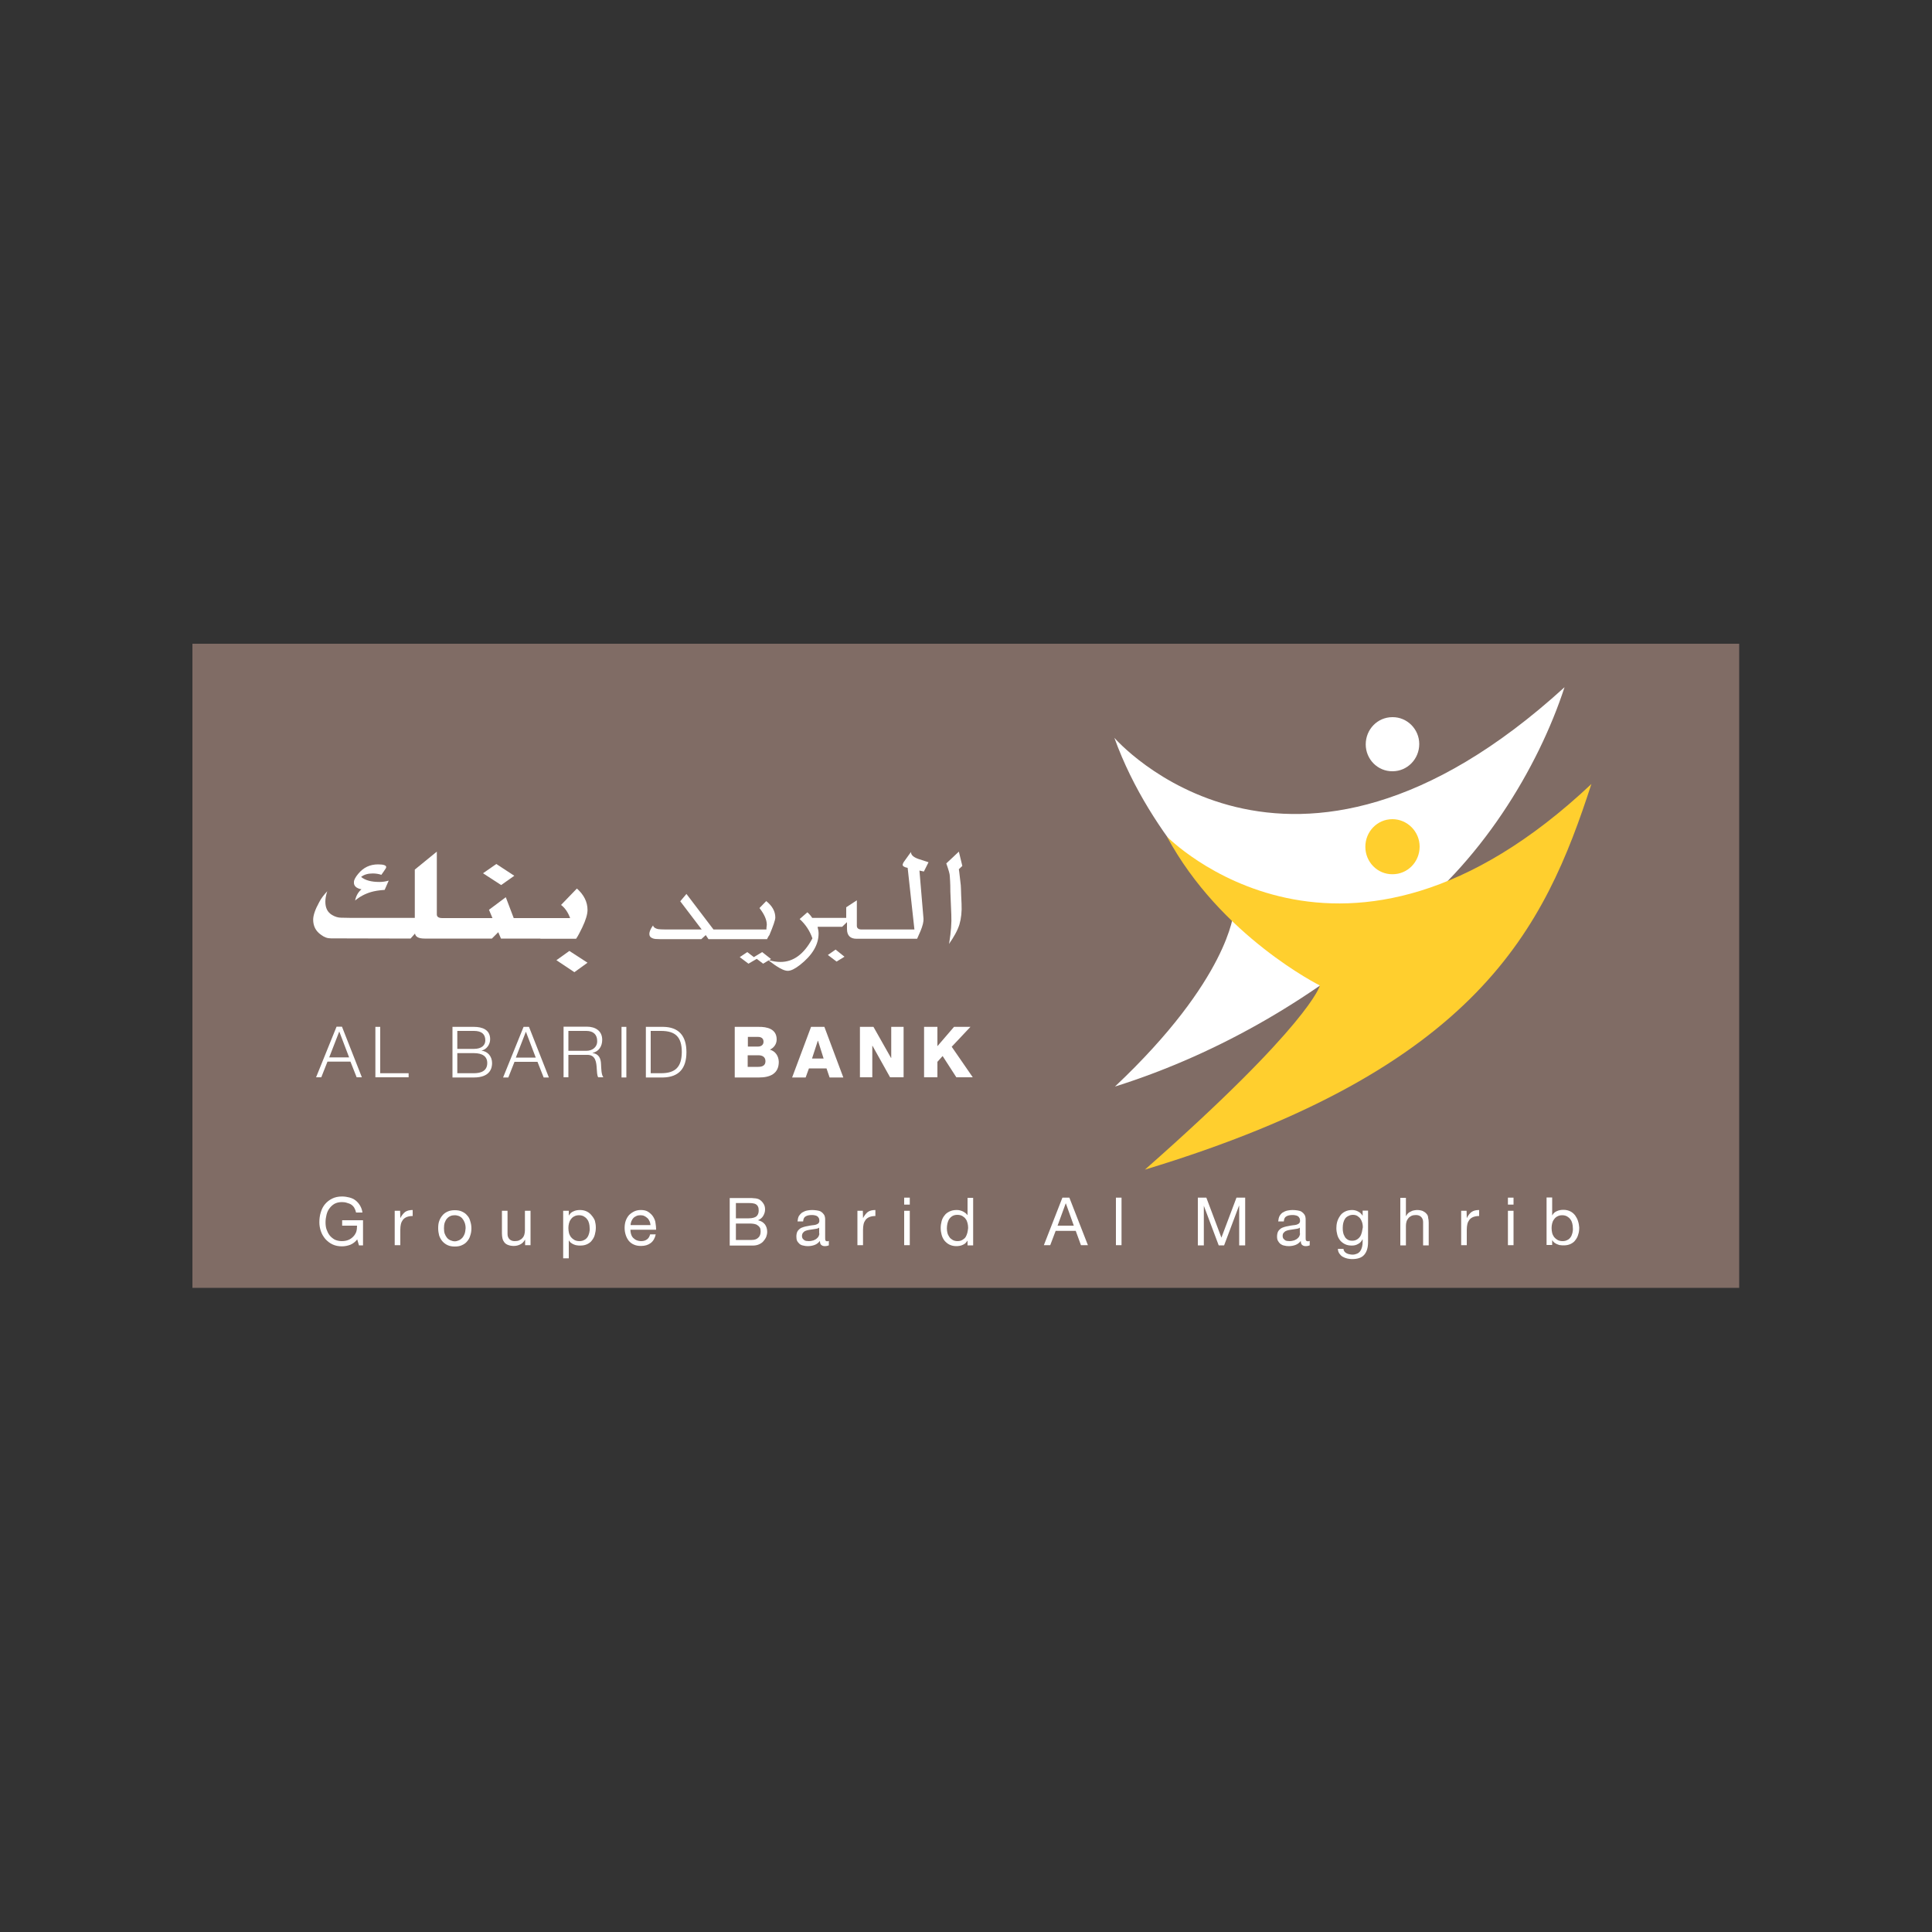 <?xml version="1.0" encoding="utf-8"?>
<!-- Generator: Adobe Illustrator 22.0.1, SVG Export Plug-In . SVG Version: 6.00 Build 0)  -->
<svg version="1.1" id="Layer_1" xmlns="http://www.w3.org/2000/svg" xmlns:xlink="http://www.w3.org/1999/xlink" x="0px" y="0px"
	 viewBox="0 0 1000 1000" style="enable-background:new 0 0 1000 1000;" xml:space="preserve">
<rect x="0" y="0" width="1000" height="1000" fill="#333333" stroke="none"/>
<style type="text/css">
	.st0{fill:#806C65;}
	.st1{fill:#FFFFFF;}
	.st2{fill:#FFCF2E;}
</style>
<rect x="99.6" y="333.2" class="st0" width="800.6" height="333.4"/>
<g>
	<g id="g500">
		<g>
			<path class="st1" d="M176.9,634.4h7.9c0,1.1-0.1,2.2-0.4,3.2c-0.4,1-0.9,1.8-1.6,2.5c-0.7,0.7-1.5,1.3-2.5,1.7
				c-1,0.4-2.1,0.6-3.4,0.6c-1.4,0-2.6-0.3-3.7-0.8c-1-0.6-1.9-1.3-2.6-2.2c-0.7-0.9-1.2-2-1.6-3.1c-0.4-1.2-0.5-2.4-0.5-3.7
				c0-1.3,0.2-2.6,0.5-3.8c0.3-1.3,0.8-2.4,1.5-3.3c0.7-1,1.6-1.8,2.6-2.4c1.1-0.6,2.4-0.9,3.9-0.9c0.9,0,1.8,0.1,2.6,0.4
				c0.8,0.2,1.6,0.5,2.2,0.9c0.6,0.4,1.2,1,1.6,1.7c0.4,0.7,0.7,1.5,0.9,2.4h3.3c-0.2-1.5-0.7-2.7-1.3-3.7c-0.6-1-1.4-1.9-2.3-2.6
				c-0.9-0.7-2-1.2-3.2-1.5c-1.2-0.3-2.4-0.5-3.8-0.5c-2,0-3.7,0.4-5.1,1.1c-1.4,0.7-2.7,1.7-3.7,2.9c-1,1.2-1.7,2.6-2.2,4.3
				c-0.5,1.6-0.7,3.3-0.7,5.1c0,1.6,0.3,3.2,0.8,4.6c0.5,1.5,1.3,2.8,2.3,4c1,1.1,2.2,2.1,3.7,2.8c1.5,0.7,3.1,1,4.9,1
				c1.5,0,2.9-0.3,4.3-0.8c1.4-0.6,2.6-1.5,3.6-2.8l0.9,3.1h2.1v-13h-10.8V634.4z"/>
			<path class="st1" d="M207.2,630.5L207.2,630.5l-0.1-3.8h-2.8v17.8h2.9v-7.9c0-1.1,0.1-2.2,0.3-3c0.2-0.9,0.6-1.6,1.1-2.3
				c0.5-0.6,1.2-1.1,2-1.4c0.8-0.3,1.8-0.5,3-0.5v-3.1c-1.6,0-2.9,0.3-3.9,1C208.8,628,207.9,629.1,207.2,630.5z"/>
			<path class="st1" d="M241.8,629.1c-0.7-0.9-1.6-1.5-2.7-2c-1-0.5-2.3-0.7-3.7-0.7c-1.4,0-2.6,0.2-3.7,0.7c-1.1,0.5-2,1.1-2.7,2
				c-0.7,0.8-1.3,1.8-1.7,3c-0.4,1.1-0.5,2.3-0.5,3.7c0,1.3,0.2,2.5,0.5,3.7c0.4,1.1,0.9,2.1,1.7,3c0.7,0.8,1.6,1.5,2.7,2
				c1.1,0.5,2.3,0.7,3.7,0.7c1.4,0,2.7-0.2,3.7-0.7c1.1-0.5,2-1.1,2.7-2c0.7-0.8,1.3-1.8,1.6-3c0.4-1.1,0.6-2.3,0.6-3.7
				c0-1.3-0.2-2.5-0.6-3.7C243.1,630.9,242.6,629.9,241.8,629.1z M240.5,638.6c-0.3,0.8-0.7,1.5-1.2,2.1c-0.5,0.5-1.1,1-1.8,1.3
				c-0.7,0.3-1.4,0.5-2.1,0.5c-0.8,0-1.5-0.2-2.2-0.5c-0.7-0.3-1.3-0.7-1.8-1.3c-0.5-0.6-0.9-1.3-1.2-2.1c-0.3-0.8-0.4-1.8-0.4-2.9
				c0-1.1,0.1-2,0.4-2.9c0.3-0.8,0.7-1.6,1.2-2.1c0.5-0.6,1.1-1,1.8-1.3c0.7-0.3,1.4-0.4,2.2-0.4c0.8,0,1.5,0.2,2.1,0.4
				c0.7,0.3,1.3,0.7,1.8,1.3c0.5,0.6,0.9,1.3,1.2,2.1c0.3,0.8,0.5,1.8,0.5,2.9C240.9,636.8,240.8,637.7,240.5,638.6z"/>
			<path class="st1" d="M271.7,636.8c0,0.8-0.1,1.5-0.3,2.2c-0.2,0.7-0.5,1.3-1,1.8c-0.4,0.5-1,0.9-1.7,1.2
				c-0.6,0.3-1.4,0.4-2.3,0.4c-1.1,0-2-0.3-2.7-1c-0.6-0.6-1-1.5-1-2.6v-12.1h-2.9v11.7c0,1,0.1,1.8,0.3,2.7c0.2,0.8,0.6,1.5,1,2
				c0.5,0.6,1.1,1,1.9,1.3c0.8,0.3,1.8,0.5,2.9,0.5c1.3,0,2.4-0.3,3.4-0.8c1-0.5,1.8-1.3,2.4-2.4h0.1v2.8h2.8v-17.8h-2.9V636.8z"/>
			<path class="st1" d="M306.3,629.2c-0.7-0.9-1.5-1.6-2.5-2.1c-1-0.5-2.2-0.8-3.6-0.8c-1.2,0-2.4,0.2-3.4,0.7
				c-1,0.4-1.8,1.1-2.3,2.1h-0.1v-2.4h-2.9v24.6h2.9v-9.2h0.1c0.3,0.5,0.7,1,1.2,1.3c0.5,0.4,1,0.6,1.5,0.8c0.5,0.2,1.1,0.4,1.6,0.4
				c0.5,0.1,1,0.1,1.5,0.1c1.4,0,2.5-0.2,3.6-0.7c1-0.5,1.9-1.1,2.5-2c0.7-0.9,1.2-1.8,1.5-3c0.3-1.1,0.5-2.3,0.5-3.6
				c0-1.3-0.2-2.5-0.5-3.6C307.6,631,307,630,306.3,629.2z M305,638.1c-0.2,0.8-0.5,1.6-0.9,2.2c-0.4,0.6-1,1.2-1.7,1.5
				c-0.7,0.4-1.5,0.6-2.5,0.6c-1,0-1.9-0.2-2.6-0.6c-0.7-0.4-1.3-0.9-1.8-1.5c-0.4-0.6-0.8-1.3-1-2.1c-0.2-0.8-0.3-1.7-0.3-2.6
				c0-0.8,0.1-1.6,0.3-2.4c0.2-0.8,0.5-1.5,1-2.1c0.4-0.6,1-1.2,1.7-1.5c0.7-0.4,1.5-0.6,2.5-0.6c0.9,0,1.8,0.2,2.5,0.6
				c0.7,0.4,1.3,0.9,1.7,1.5c0.5,0.6,0.8,1.3,1,2.1c0.2,0.8,0.3,1.6,0.3,2.4C305.3,636.4,305.2,637.2,305,638.1z"/>
			<path class="st1" d="M338.1,629.8c-0.6-1-1.5-1.8-2.5-2.5c-1-0.7-2.3-1-3.9-1c-1.2,0-2.3,0.2-3.4,0.7c-1,0.5-1.9,1.1-2.7,1.9
				c-0.7,0.8-1.3,1.8-1.7,2.9c-0.4,1.1-0.6,2.4-0.6,3.7c0,1.4,0.2,2.6,0.6,3.8c0.4,1.2,0.9,2.1,1.6,3c0.7,0.8,1.6,1.5,2.6,1.9
				c1.1,0.5,2.3,0.7,3.7,0.7c2,0,3.7-0.5,5-1.5c1.3-1,2.2-2.5,2.6-4.5h-2.9c-0.3,1.2-0.8,2-1.6,2.6c-0.8,0.6-1.8,0.9-3,0.9
				c-1,0-1.8-0.2-2.5-0.5c-0.7-0.3-1.3-0.8-1.8-1.3c-0.5-0.6-0.8-1.2-1-1.9c-0.2-0.7-0.3-1.5-0.3-2.2h13.3c0-1.1-0.1-2.2-0.3-3.4
				C339.2,631.9,338.7,630.8,338.1,629.8z M326.4,634c0-0.7,0.2-1.3,0.4-1.9c0.3-0.6,0.6-1.2,1-1.6c0.4-0.5,1-0.8,1.6-1.1
				c0.6-0.3,1.3-0.4,2.1-0.4c0.7,0,1.4,0.1,2,0.4c0.6,0.3,1.1,0.6,1.6,1.1c0.5,0.4,0.8,1,1.1,1.6c0.3,0.6,0.4,1.3,0.5,2H326.4z"/>
			<path class="st1" d="M392.3,631.6L392.3,631.6c1.2-0.5,2.1-1.2,2.7-2.2c0.6-1,1-2.1,1-3.4c0-1.2-0.3-2.3-0.9-3.1
				c-0.5-0.8-1.2-1.5-2-2c-0.4-0.2-0.8-0.4-1.3-0.5c-0.5-0.1-1.1-0.2-1.7-0.2c-0.6-0.1-1.2-0.1-1.8-0.1c-0.6,0-1.2,0-1.7,0h-8.9
				v24.6h11.9c1.2,0,2.3-0.2,3.2-0.6c0.9-0.4,1.7-0.9,2.3-1.6c0.6-0.7,1.1-1.4,1.5-2.3c0.3-0.9,0.5-1.7,0.5-2.6
				c0-1.5-0.4-2.8-1.2-3.9C395,632.6,393.8,631.9,392.3,631.6z M380.9,622.7h6.6c0.7,0,1.4,0,2,0.1c0.6,0.1,1.2,0.2,1.7,0.5
				c0.5,0.3,0.9,0.7,1.1,1.2c0.3,0.5,0.4,1.2,0.4,2.1c0,1.3-0.4,2.3-1.2,3c-0.8,0.6-2.1,1-4,1h-6.6V622.7z M392.5,640.6
				c-0.8,0.8-1.9,1.2-3.4,1.2h-8.2v-8.5h7.5c0.7,0,1.4,0.1,2,0.2c0.6,0.1,1.2,0.3,1.7,0.7c0.5,0.3,0.9,0.7,1.2,1.2
				c0.3,0.5,0.4,1.2,0.4,2C393.7,638.8,393.3,639.9,392.5,640.6z"/>
			<path class="st1" d="M427.2,641.9c-0.1-0.3-0.1-0.8-0.1-1.5v-9.2c0-1-0.2-1.9-0.6-2.5c-0.4-0.6-0.9-1.1-1.5-1.5
				c-0.6-0.4-1.4-0.6-2.2-0.7c-0.8-0.1-1.6-0.2-2.4-0.2c-1,0-1.9,0.1-2.8,0.3c-0.9,0.2-1.7,0.6-2.4,1c-0.7,0.5-1.2,1.1-1.7,1.8
				c-0.4,0.8-0.6,1.7-0.7,2.8h2.9c0.1-1.3,0.5-2.2,1.3-2.6c0.8-0.5,1.9-0.7,3.1-0.7c0.5,0,0.9,0,1.4,0.1c0.5,0.1,0.9,0.2,1.3,0.4
				c0.4,0.2,0.7,0.5,0.9,0.9c0.3,0.4,0.4,0.9,0.4,1.6c0,0.5-0.2,1-0.5,1.3c-0.3,0.3-0.8,0.5-1.3,0.7c-0.6,0.1-1.2,0.3-1.9,0.3
				c-0.7,0.1-1.5,0.2-2.3,0.4c-0.8,0.1-1.5,0.3-2.2,0.5c-0.7,0.2-1.4,0.5-1.9,0.9c-0.5,0.4-1,0.9-1.3,1.5c-0.3,0.6-0.5,1.5-0.5,2.5
				c0,0.9,0.1,1.7,0.4,2.3c0.3,0.6,0.8,1.1,1.3,1.6c0.5,0.4,1.2,0.7,1.9,0.8c0.7,0.2,1.5,0.3,2.3,0.3c1.2,0,2.4-0.2,3.5-0.6
				c1.1-0.4,2-1.1,2.8-2.1c0,1,0.2,1.7,0.7,2.1c0.5,0.4,1.1,0.6,1.8,0.6c0.9,0,1.6-0.2,2.1-0.4v-2.3c-0.3,0.1-0.6,0.2-0.9,0.2
				C427.5,642.4,427.3,642.2,427.2,641.9z M424.1,638.4c0,0.4-0.1,0.9-0.3,1.3c-0.2,0.5-0.5,0.9-1,1.3c-0.4,0.4-1,0.7-1.7,1
				c-0.7,0.2-1.5,0.4-2.5,0.4c-0.4,0-0.9-0.1-1.3-0.1c-0.4-0.1-0.8-0.2-1.1-0.5c-0.3-0.2-0.6-0.5-0.8-0.8c-0.2-0.3-0.3-0.8-0.3-1.2
				c0-0.7,0.2-1.3,0.5-1.7c0.3-0.4,0.8-0.8,1.3-1c0.5-0.2,1.1-0.4,1.8-0.5c0.7-0.1,1.3-0.2,2-0.3c0.7-0.1,1.3-0.2,1.9-0.3
				c0.6-0.1,1.1-0.3,1.4-0.6V638.4z"/>
			<path class="st1" d="M446.7,630.5L446.7,630.5l-0.1-3.8h-2.8v17.8h2.9v-7.9c0-1.1,0.1-2.2,0.3-3c0.2-0.9,0.6-1.6,1.1-2.3
				c0.5-0.6,1.2-1.1,2-1.4c0.8-0.3,1.8-0.5,3-0.5v-3.1c-1.6,0-2.9,0.3-3.9,1C448.3,628,447.4,629.1,446.7,630.5z"/>
			<rect x="468" y="619.9" class="st1" width="2.9" height="3.6"/>
			<rect x="468" y="626.7" class="st1" width="2.9" height="17.8"/>
			<path class="st1" d="M500.9,629.1L500.9,629.1c-0.4-0.5-0.8-1-1.3-1.3c-0.5-0.4-1-0.7-1.5-0.9c-0.5-0.2-1.1-0.4-1.6-0.5
				c-0.5-0.1-1-0.1-1.5-0.1c-1.4,0-2.6,0.3-3.6,0.8c-1,0.5-1.9,1.1-2.5,2c-0.7,0.8-1.2,1.8-1.5,2.9c-0.3,1.1-0.5,2.3-0.5,3.6
				c0,1.3,0.2,2.5,0.5,3.6c0.3,1.1,0.8,2.1,1.5,3c0.7,0.8,1.5,1.5,2.5,2c1,0.5,2.2,0.8,3.6,0.8c1.2,0,2.4-0.2,3.4-0.7
				c1-0.4,1.8-1.2,2.3-2.1h0.1v2.4h2.9v-24.6h-2.9V629.1z M500.7,638.1c-0.2,0.8-0.5,1.5-0.9,2.2c-0.4,0.6-1,1.1-1.7,1.5
				c-0.7,0.4-1.5,0.6-2.5,0.6c-0.9,0-1.8-0.2-2.5-0.6c-0.7-0.4-1.3-0.9-1.7-1.5c-0.4-0.6-0.8-1.3-1-2.1c-0.2-0.8-0.3-1.6-0.3-2.4
				c0-0.9,0.1-1.7,0.3-2.6c0.2-0.8,0.5-1.6,0.9-2.2c0.4-0.6,1-1.2,1.7-1.6c0.7-0.4,1.5-0.6,2.5-0.6c1,0,1.9,0.2,2.6,0.6
				c0.7,0.4,1.3,0.9,1.7,1.5c0.5,0.6,0.8,1.4,1,2.2c0.2,0.8,0.3,1.6,0.3,2.5C501,636.5,500.9,637.3,500.7,638.1z"/>
			<path class="st1" d="M549.9,619.9l-9.6,24.6h3.3l2.8-7.4h10.4l2.7,7.4h3.6l-9.6-24.6H549.9z M547.4,634.4l4.2-11.5h0.1l4.1,11.5
				H547.4z"/>
			<rect x="577.6" y="619.9" class="st1" width="2.9" height="24.6"/>
			<polygon class="st1" points="632.2,640.6 624.4,619.9 620,619.9 620,644.6 623.1,644.6 623.1,624.1 623.1,624.1 630.8,644.6 
				633.6,644.6 641.3,624.1 641.4,624.1 641.4,644.6 644.5,644.6 644.5,619.9 640,619.9 			"/>
			<path class="st1" d="M675.9,641.9c-0.1-0.3-0.1-0.8-0.1-1.5v-9.2c0-1-0.2-1.9-0.6-2.5c-0.4-0.6-0.9-1.1-1.5-1.5
				c-0.6-0.4-1.4-0.6-2.2-0.7c-0.8-0.1-1.6-0.2-2.4-0.2c-1,0-1.9,0.1-2.8,0.3c-0.9,0.2-1.7,0.6-2.4,1c-0.7,0.5-1.2,1.1-1.6,1.8
				c-0.4,0.8-0.6,1.7-0.7,2.8h2.9c0.1-1.3,0.5-2.2,1.3-2.6c0.8-0.5,1.9-0.7,3.1-0.7c0.5,0,0.9,0,1.4,0.1c0.5,0.1,0.9,0.2,1.3,0.4
				c0.4,0.2,0.7,0.5,0.9,0.9c0.3,0.4,0.4,0.9,0.4,1.6c0,0.5-0.2,1-0.5,1.3c-0.3,0.3-0.8,0.5-1.3,0.7c-0.6,0.1-1.2,0.3-1.9,0.3
				c-0.7,0.1-1.5,0.2-2.3,0.4c-0.8,0.1-1.5,0.3-2.2,0.5c-0.7,0.2-1.4,0.5-1.9,0.9c-0.5,0.4-1,0.9-1.3,1.5c-0.3,0.6-0.5,1.5-0.5,2.5
				c0,0.9,0.1,1.7,0.5,2.3c0.3,0.6,0.7,1.1,1.3,1.6c0.6,0.4,1.2,0.7,1.9,0.8c0.7,0.2,1.5,0.3,2.3,0.3c1.2,0,2.4-0.2,3.5-0.6
				c1.1-0.4,2-1.1,2.8-2.1c0,1,0.2,1.7,0.7,2.1c0.5,0.4,1.1,0.6,1.8,0.6c0.9,0,1.6-0.2,2.1-0.4v-2.3c-0.4,0.1-0.6,0.2-0.9,0.2
				C676.3,642.4,676,642.2,675.9,641.9z M672.9,638.4c0,0.4-0.1,0.9-0.3,1.3c-0.2,0.5-0.5,0.9-1,1.3c-0.4,0.4-1,0.7-1.7,1
				c-0.7,0.2-1.5,0.4-2.5,0.4c-0.4,0-0.9-0.1-1.3-0.1c-0.4-0.1-0.8-0.2-1.1-0.5c-0.3-0.2-0.5-0.5-0.8-0.8c-0.2-0.3-0.3-0.8-0.3-1.2
				c0-0.7,0.1-1.3,0.5-1.7c0.3-0.4,0.8-0.8,1.3-1c0.5-0.2,1.1-0.4,1.8-0.5c0.7-0.1,1.3-0.2,2-0.3c0.7-0.1,1.3-0.2,1.9-0.3
				c0.6-0.1,1.1-0.3,1.4-0.6V638.4z"/>
			<path class="st1" d="M705.3,629.3L705.3,629.3c-0.6-1-1.3-1.7-2.3-2.2c-0.9-0.5-2-0.8-3.1-0.8c-1.5,0-2.8,0.3-3.9,0.9
				c-1.1,0.6-1.9,1.3-2.5,2.3c-0.6,0.9-1.1,1.9-1.4,3c-0.3,1.1-0.4,2.2-0.4,3.2c0,1.2,0.2,2.4,0.5,3.5c0.3,1.1,0.8,2,1.5,2.9
				c0.7,0.8,1.5,1.4,2.5,1.9c1,0.5,2.2,0.7,3.5,0.7c1.1,0,2.2-0.2,3.2-0.8c1-0.5,1.8-1.3,2.3-2.4h0.1v1.2c0,1-0.1,1.9-0.3,2.7
				c-0.2,0.8-0.5,1.5-0.9,2.1c-0.4,0.6-1,1.1-1.7,1.4c-0.7,0.3-1.5,0.5-2.4,0.5c-0.5,0-1-0.1-1.5-0.2c-0.5-0.1-1-0.2-1.5-0.5
				c-0.4-0.2-0.8-0.5-1.1-0.9c-0.3-0.4-0.5-0.8-0.5-1.4h-2.9c0,1,0.3,1.8,0.8,2.5c0.5,0.7,1,1.2,1.7,1.6c0.7,0.4,1.5,0.7,2.3,0.9
				c0.9,0.2,1.7,0.3,2.5,0.3c2.9,0,5-0.7,6.3-2.2c1.3-1.5,2-3.6,2-6.6v-16.3h-2.8V629.3z M704.9,637.8c-0.2,0.8-0.5,1.6-0.9,2.2
				c-0.4,0.6-1,1.2-1.7,1.6c-0.7,0.4-1.5,0.6-2.4,0.6c-1,0-1.8-0.2-2.4-0.6c-0.6-0.4-1.2-0.9-1.5-1.6c-0.4-0.7-0.7-1.4-0.8-2.2
				c-0.2-0.8-0.2-1.6-0.2-2.4c0-0.8,0.1-1.7,0.3-2.5c0.2-0.8,0.5-1.5,0.9-2.1c0.4-0.6,1-1.1,1.7-1.4c0.7-0.4,1.5-0.6,2.4-0.6
				c0.9,0,1.7,0.2,2.3,0.6c0.6,0.4,1.2,0.9,1.6,1.5c0.4,0.6,0.7,1.3,0.9,2c0.2,0.7,0.3,1.5,0.3,2.3
				C705.2,636.1,705.1,637,704.9,637.8z"/>
			<path class="st1" d="M738.3,628.2c-0.5-0.6-1.1-1-1.9-1.4c-0.8-0.3-1.8-0.5-2.9-0.5c-0.5,0-1.1,0.1-1.7,0.2
				c-0.6,0.1-1.1,0.3-1.6,0.6c-0.5,0.2-1,0.5-1.4,0.9c-0.4,0.4-0.7,0.8-1,1.4h-0.1v-9.4h-2.9v24.6h2.9v-10.1c0-0.8,0.1-1.5,0.3-2.2
				c0.2-0.7,0.6-1.3,1-1.8c0.4-0.5,1-0.9,1.6-1.2c0.7-0.3,1.4-0.4,2.3-0.4c1.1,0,2,0.3,2.7,1c0.6,0.6,1,1.5,1,2.6v12.1h2.9v-11.7
				c0-1-0.1-1.8-0.3-2.6C739.2,629.4,738.8,628.7,738.3,628.2z"/>
			<path class="st1" d="M759.2,630.5L759.2,630.5l-0.1-3.8h-2.8v17.8h2.9v-7.9c0-1.1,0.1-2.2,0.3-3c0.2-0.9,0.6-1.6,1.1-2.3
				c0.5-0.6,1.2-1.1,2-1.4c0.8-0.3,1.8-0.5,3-0.5v-3.1c-1.6,0-2.9,0.3-3.9,1C760.7,628,759.9,629.1,759.2,630.5z"/>
			<rect x="780.5" y="626.7" class="st1" width="2.9" height="17.8"/>
			<rect x="780.5" y="619.9" class="st1" width="2.9" height="3.6"/>
			<path class="st1" d="M816.8,632.1c-0.3-1.1-0.9-2.1-1.5-3c-0.7-0.9-1.5-1.6-2.5-2.1c-1-0.5-2.2-0.8-3.6-0.8
				c-1.2,0-2.4,0.2-3.4,0.7c-1,0.4-1.8,1.1-2.3,2.1h-0.1v-9.2h-2.9v24.6h2.9v-2.4h0.1c0.3,0.5,0.7,1,1.2,1.3c0.5,0.4,1,0.6,1.5,0.8
				c0.5,0.2,1,0.4,1.6,0.4c0.5,0.1,1,0.1,1.5,0.1c1.4,0,2.5-0.2,3.6-0.7c1-0.5,1.9-1.1,2.5-2c0.7-0.9,1.2-1.8,1.5-3
				c0.4-1.1,0.5-2.3,0.5-3.6C817.3,634.4,817.2,633.3,816.8,632.1z M813.9,638.1c-0.2,0.8-0.5,1.6-0.9,2.2c-0.4,0.6-1,1.2-1.7,1.5
				c-0.7,0.4-1.5,0.6-2.5,0.6c-1,0-1.9-0.2-2.6-0.6c-0.7-0.4-1.3-0.9-1.8-1.5c-0.4-0.6-0.8-1.3-1-2.1c-0.2-0.8-0.3-1.7-0.3-2.6
				c0-0.8,0.1-1.6,0.3-2.4c0.2-0.8,0.5-1.5,1-2.1c0.4-0.6,1-1.2,1.7-1.5c0.7-0.4,1.5-0.6,2.5-0.6c0.9,0,1.8,0.2,2.5,0.6
				c0.7,0.4,1.3,0.9,1.7,1.5c0.5,0.6,0.8,1.3,1,2.1c0.2,0.8,0.3,1.6,0.3,2.4C814.2,636.4,814.1,637.2,813.9,638.1z"/>
			<path class="st1" d="M169.5,549.5h11.9l3.2,8.1h2.7l-10.3-26.2h-2.8l-10.6,26.2h2.7L169.5,549.5z M175.6,533.9l5.1,13.4h-10.3
				L175.6,533.9z"/>
			<polygon class="st1" points="194.3,531.5 194.3,557.6 211.5,557.6 211.5,555.5 196.8,555.5 196.8,531.5 			"/>
			<path class="st1" d="M249.2,543.8L249.2,543.8c2.7-0.6,4.5-3.2,4.5-5.9c0-4.9-4-6.4-8.4-6.4h-11.1v26.2h11.1c8.5,0,9.4-5,9.4-7.4
				C254.7,546.8,252.5,544.2,249.2,543.8z M236.7,533.6h8.6c3.9,0,5.9,1.6,5.9,4.9c0,2.5-1.9,4.4-5.9,4.4h-8.6V533.6z M245.3,555.5
				h-8.6v-10.4h8.6c4.4,0,6.9,1.7,6.9,5.1C252.2,554.3,249,555.5,245.3,555.5z"/>
			<path class="st1" d="M271,531.5l-10.6,26.2h2.7l3.2-8.1h11.9l3.2,8.1h2.7l-10.3-26.2H271z M267,547.4l5.2-13.4l5.1,13.4H267z"/>
			<path class="st1" d="M306.6,545L306.6,545c3.4-0.7,5.1-3.5,5.1-6.8c0-4.7-3.6-6.8-8-6.8h-12v26.2h2.5V546h9.5
				c4.7-0.2,5,3.9,5.2,7.5c0.1,1.1,0.1,3,0.7,4.1h2.7c-1.1-1.3-1.1-4.9-1.2-6.7C311,547.8,310,545.5,306.6,545z M303.5,543.9h-9.3
				v-10.3h9.3c3.7,0,5.6,2,5.6,5.2C309.2,542,306.6,543.9,303.5,543.9z"/>
			<rect x="321.7" y="531.5" class="st1" width="2.5" height="26.2"/>
			<path class="st1" d="M343.3,531.5h-9v26.2h9c7.9-0.2,12-4.5,12-13.1C355.3,536,351.2,531.6,343.3,531.5z M342.1,555.5h-5.3v-21.9
				h5.3c7.5,0,10.8,3.1,10.8,11C352.8,552.3,349.6,555.5,342.1,555.5z"/>
			<path class="st1" d="M398.5,543.3c2.1-1,3.5-2.9,3.5-5.3c0-5.4-4.9-6.6-9.5-6.5h-12.2v26.2h12.6c5.6,0,10.2-1.9,10.2-8.1
				C403,546.5,401.3,544.1,398.5,543.3z M387.1,536.7h5.3c1.4,0,2.8,0.6,2.8,2.5c0,1.9-1.6,2.5-2.8,2.5h-5.3V536.7z M392.5,552.2
				h-5.5v-6h5.5c2,0,3.7,0.8,3.7,3.1C396.2,551.4,394.7,552.2,392.5,552.2z"/>
			<path class="st1" d="M419.8,531.5l-9.8,26.2h7l1.7-4.7h9.1l1.6,4.7h7.1l-9.8-26.2H419.8z M420.3,547.9l3-9.2h0.1l2.9,9.2H420.3z"
				/>
			<polygon class="st1" points="461.3,547.6 461.2,547.6 452.1,531.5 445.1,531.5 445.1,557.6 451.5,557.6 451.5,541.3 451.6,541.3 
				460.7,557.6 467.7,557.6 467.7,531.5 461.3,531.5 			"/>
			<polygon class="st1" points="495,557.6 503.5,557.6 492.6,541.8 502.3,531.5 493.8,531.5 485.2,541.5 485.2,531.5 478.3,531.5 
				478.3,557.6 485.2,557.6 485.2,549.6 487.9,546.6 			"/>
			<path class="st1" d="M187.1,460.3c-1.7,1.4-2.8,3.4-3.3,5.8c2.4-2,5.2-3.5,8.3-4.4c1.7-0.5,4-0.9,7-1.1l2.1-4.8
				c-1.7,0.5-3.3,0.7-4.8,0.7c-4.1,0-7.3-0.8-9.5-2.6c1.5-1.2,3.5-1.8,6-1.8c1.5,0,3,0.2,4.5,0.7l1.4-2c0.7-1,1.1-1.6,1.1-2
				c0-0.9-1.4-1.4-4.2-1.4c-4.2,0-7.6,1.6-10.3,4.9c-1.5,1.8-2.2,3.2-2.2,4.2C183,458.5,184.4,459.8,187.1,460.3z"/>
			<polygon class="st1" points="266.2,453.3 256.9,447.2 250,452 259.4,458.1 			"/>
			<path class="st1" d="M279.7,485.9h18.5c1-1.5,2-3.4,3.2-5.9c1.8-3.8,2.7-6.8,2.7-9c0-4.2-1.9-7.9-5.5-11.1l-8.2,8.5
				c2,1.5,3.6,3.8,4.7,6.8h-15.6h-4.1h-9.5l-4.1-10.8l-8.7,6.5l1.8,4.3h-13.9h-4h-8c-1.9,0-2.9-0.6-2.9-1.9v-32.5l-11.4,9.3v25H182
				l-5.4-0.1c-1.6,0-3.2-0.5-4.7-1.4c-2.4-1.4-3.5-3.7-3.5-6.9c0-1.5,0.3-3,0.7-4.5l0.3-0.9c-1.7,1.8-3.2,3.7-4.2,5.7
				c-2.1,3.8-3.1,6.8-3.1,9c0,3.3,1.3,5.9,4,7.8c1.7,1.3,3.3,1.9,5.2,1.9l41.2,0.1l2.3-2.6c0.3,1.8,2,2.6,5,2.6h17.3h4h13.5l3.3-3.3
				l1.4,3.3h16.3H279.7z"/>
			<polygon class="st1" points="304.1,498.3 294.7,492.2 288,497 297.3,503.2 			"/>
			<polygon class="st1" points="428.5,494.3 433,497.7 437.1,495.2 432.5,491.5 			"/>
			<path class="st1" d="M480.6,446.3l-5.2-1.7c-2.6-0.9-3.9-2.1-3.9-3.6l-3.3,4.6l-0.5,0.7c-0.3,0.6-0.5,1-0.5,1.3
				c0,0.7,0.9,1.3,2.6,1.6l3.5,31.9h-15.8h-8.2h-3.4c-1.6,0-2.4-0.7-2.4-1.9v-13.2l-5.5,3.6v5.5h-17.6c-0.7-1.1-1.6-2.1-2.5-2.9
				l-4,3.5c3.1,2.8,5.3,6.2,6.6,10c-4.3,8.1-9.8,12.2-16.5,12.2c-1.9,0-3.9-0.3-5.9-0.9l1-0.6l-4.6-3.6l-4.3,2.6l-3.4-2.6l-3.9,2.6
				l4.5,3.4l4.3-2.5l3.3,2.5l2.8-1.7c4.5,3.5,7.8,5.4,9.9,5.4c1.7,0,3.7-1,6.3-3c6.4-5,9.7-10.5,9.7-16.3c0-1.1-0.2-2.2-0.5-3.3
				l0.1,0.1l-0.1-0.3h12.7l2.5-2.4v3.6c0,3.3,1.7,5,4.9,5h6.3h8.2h16.9l1.8-4.1c1.1-2.7,1.6-4.8,1.5-6.3l-2.1-24.9l2.3,0.5
				L480.6,446.3z"/>
			<path class="st1" d="M397.1,485.9c0.6-1.2,1-1.8,1.1-1.8c2-4.8,3.1-7.9,3.1-9.2c0-3.2-1.6-6-4.7-8.5l-3.5,3.6
				c2.5,3.2,3.8,6.1,3.8,8.7c-0.2,1.1-0.2,1.9-0.2,2.4h-13.4h-8.2h-5.8l-14-18.4l-3.2,3.8l11.1,14.6h-18.6c-2,0-3.3-0.1-4-0.2
				c-1.4-0.3-2.3-0.9-2.6-1.9c-1.3,1.8-1.9,3.3-1.9,4.4c0,1.1,0.6,1.9,1.8,2.3c0.7,0.3,1.9,0.4,3.7,0.4H363l2.3-2.1l1.4,2.1h8.2h8.2
				H397.1z"/>
			<path class="st1" d="M491.9,461.5l0.5,12c0.2,4.2-0.2,8.9-1,14l-0.2,1.1c2.5-3.6,4.4-6.9,5.4-10.1c0.9-3.1,1.3-6.6,1.1-10.7
				l-0.2-4.4c-0.1-2.7-0.1-4.4-0.2-5.2l-0.8-6.9l-0.2-1.4l1.8-1.7l-1.8-7.4l-6.5,6.1c1.2,3.4,1.8,5.5,1.8,6.4
				C491.9,457.3,491.9,460,491.9,461.5z"/>
			<path class="st1" d="M720.8,399.2c7.6,0,13.8-6.3,13.8-14.1c0-7.7-6.3-14-13.9-13.9c-7.7,0-13.8,6.3-13.8,14.1
				C706.9,393,713.1,399.3,720.8,399.2z"/>
			<path class="st1" d="M576.8,381.9c19.2,53.4,61.7,90.5,61.7,90.5s-2.4,34.4-61.4,90c55.3-17.4,105.5-47.6,145.4-83.1
				c43.7-31.6,73.8-82.2,87.3-123.6C666.8,486.1,576.8,381.9,576.8,381.9z"/>
		</g>
		<g>
			<path class="st2" d="M720.8,452.5c7.8,0,14-6.4,14-14.3c0-7.8-6.4-14.2-14.1-14.2c-7.8,0-14,6.4-14,14.3
				C706.7,446.2,713,452.6,720.8,452.5z"/>
			<path class="st2" d="M604,433c27.8,51.6,79.2,77.1,79.2,77.1s-5,19.9-90.6,95.3c173-52.4,206.9-125.1,231.1-199.6
				C695.4,526.7,604,433,604,433z"/>
		</g>
	</g>
</g>
</svg>
